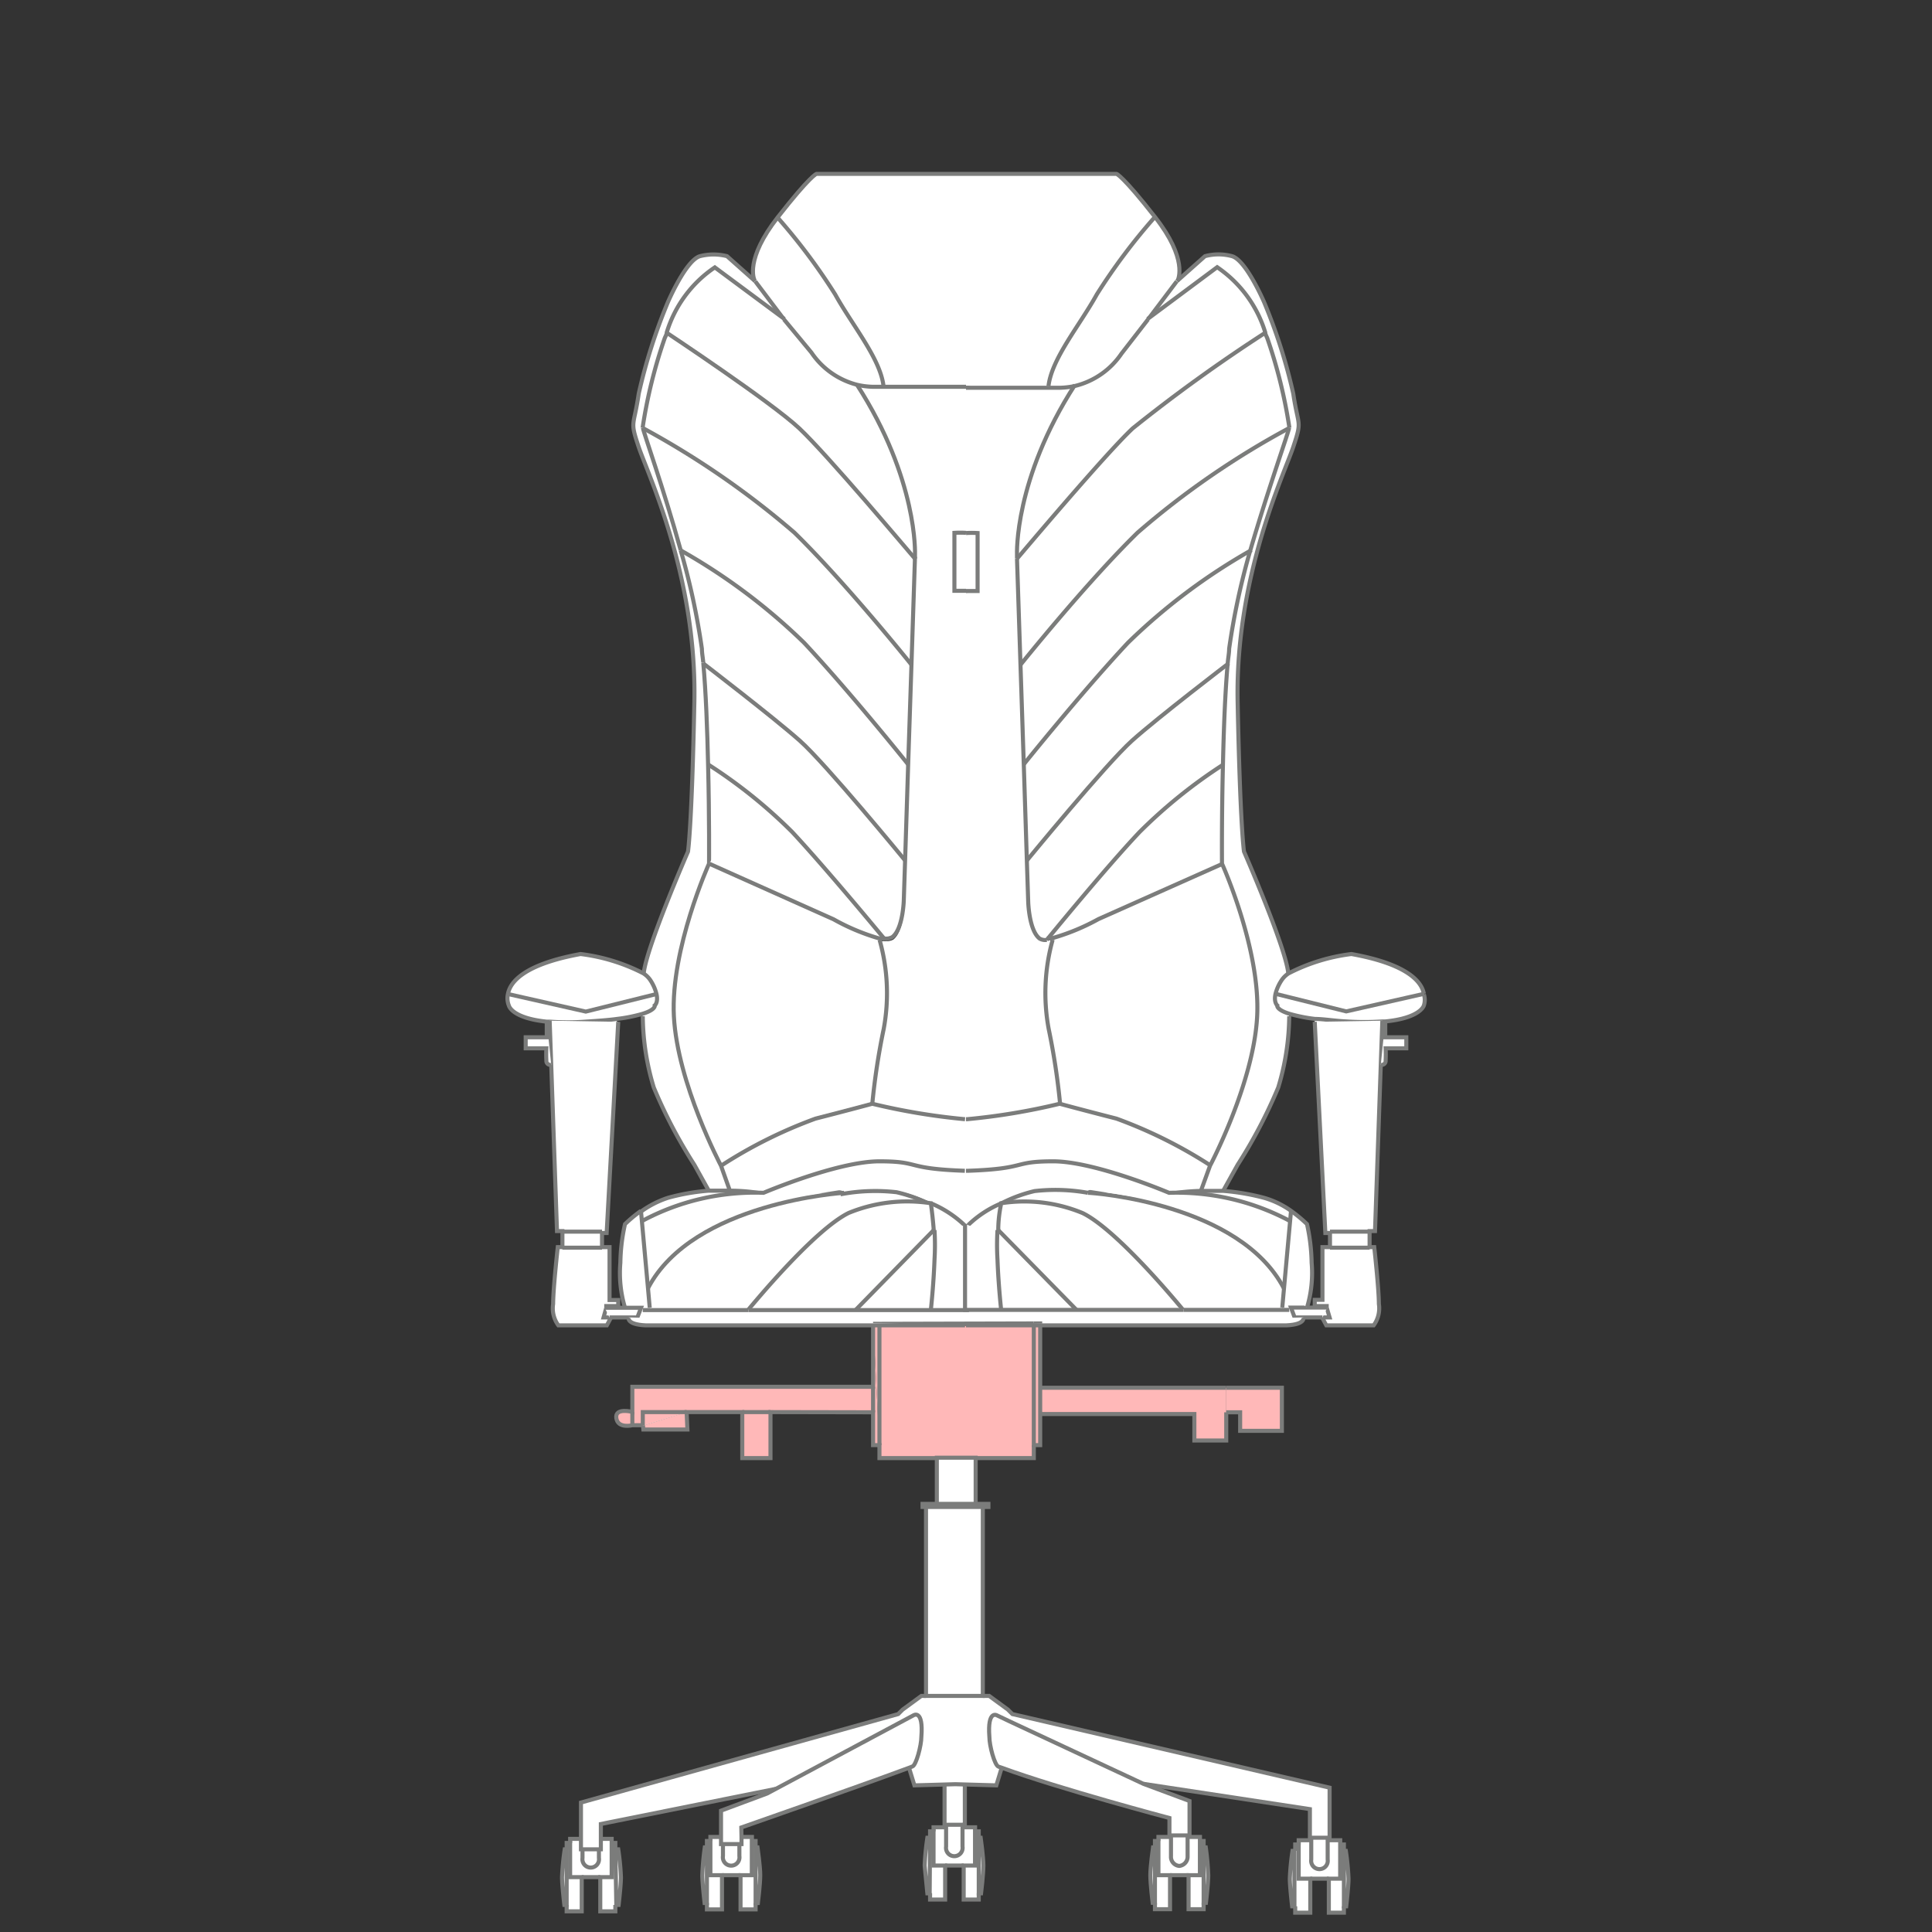 <?xml version="1.0" encoding="UTF-8"?>
<svg xmlns="http://www.w3.org/2000/svg" viewBox="0 0 100 100">
  <rect x="0" y="0" width="100" height="100" fill="#333333" stroke="none"/>
  <defs>
    <style>.cls-1,.cls-3{fill:#fff;}.cls-2,.cls-5{fill:#ffb8b8;}.cls-3,.cls-4,.cls-5{stroke:#7b7c7b;stroke-miterlimit:10;stroke-width:0.21px;}.cls-4,.cls-6{fill:none;}</style>
  </defs>
  <title>zamena_mehanizma_uslugi_icons</title>
  <g id="Layer_1" data-name="Layer 1">
    <path class="cls-1" d="M28.45,52.86l.08,2.25a.2.2,0,0,1-.25-.21,6.2,6.2,0,0,1,0-.64H27.21v-.57H28.3v-.85Z"></path>
    <path class="cls-1" d="M71.72,54.26a6.2,6.2,0,0,1,0,.64.2.2,0,0,1-.25.21l.08-2.25.15,0v.85h1.09v.57Z"></path>
    <path class="cls-1" d="M69.56,98.67V95.8h.1a13.44,13.44,0,0,1,.14,1.44c0,.41-.12,1.43-.12,1.43Z"></path>
    <polygon class="cls-1" points="68.78 97.24 69.37 97.24 69.38 97.24 69.38 95.47 69.56 95.47 69.56 95.8 69.56 98.67 69.56 99 68.78 99 68.78 97.24"></polygon>
    <rect class="cls-1" x="67.87" y="95.12" width="0.85" height="0.13"></rect>
    <path class="cls-1" d="M68.67,67.6h-.62v-.32h.4V64.55h.39v0h2l.24,0s.21,2.15.24,2.94a1.49,1.49,0,0,1-.27,1.11H68.67l-.22-.41h.39l-.15-.51Z"></path>
    <path class="cls-1" d="M68.3,96.74a.46.46,0,0,1-.43-.49v-1h.85v1A.46.46,0,0,1,68.3,96.74Z"></path>
    <path class="cls-1" d="M68.6,63.82l-.55-10.93,0-.15c.43,0,1,.1,1.61.13a14.18,14.18,0,0,0,1.87,0l-.08,2.25-.3,8.64h-.28v.83h-2v-.76Z"></path>
    <path class="cls-1" d="M67.82,97.24h-.6v-2h.65v1a.43.43,0,1,0,.85,0v-1h.65v2H67.82Z"></path>
    <polygon class="cls-1" points="67.82 99 67.04 99 67.04 98.67 67.04 95.8 67.04 95.47 67.22 95.47 67.22 97.24 67.82 97.24 67.82 99"></polygon>
    <polygon class="cls-1" points="67.01 68.19 66.82 67.68 67.65 67.68 68.69 67.68 68.84 68.19 68.45 68.19 67.46 68.19 67.01 68.19"></polygon>
    <path class="cls-1" d="M66.8,97.24a13.44,13.44,0,0,1,.14-1.44H67v2.87h-.12S66.81,97.65,66.8,97.24Z"></path>
    <polygon class="cls-1" points="64.19 73.1 63.47 73.1 63.47 71.83 66.35 71.83 66.35 74.06 64.19 74.06 64.19 73.1"></polygon>
    <path class="cls-1" d="M62.42,98.49H62.3V95.62h.11a14.23,14.23,0,0,1,.13,1.44C62.54,97.47,62.42,98.49,62.42,98.49Z"></path>
    <polygon class="cls-1" points="61.52 98.82 61.52 97.06 62.11 97.06 62.12 97.06 62.12 95.29 62.3 95.29 62.3 95.62 62.3 98.49 62.3 98.82 61.52 98.82"></polygon>
    <polygon class="cls-2" points="61.82 73.19 53.84 73.19 53.84 71.83 63.47 71.83 63.47 73.1 63.47 74.56 61.82 74.56 61.82 73.19"></polygon>
    <rect class="cls-1" x="60.61" y="94.95" width="0.86" height="0.13"></rect>
    <path class="cls-1" d="M63,13.83,59.4,16.51l1.51-2h0l1.45-1.29a2.69,2.69,0,0,1,1.4,0c.73.21,1.66,2.38,1.66,2.38a28.45,28.45,0,0,1,1.51,4.74c.26,1.72.47,1.35,0,2.75s-3,6.71-2.88,13.2.33,7.75.33,7.75,2.13,4.88,2.29,6.28l0,0a1.25,1.25,0,0,0-.38.38,2.31,2.31,0,0,0-.3.68c-.1.44.09.6.09.6s-.07.22.65.44l0,.12a13,13,0,0,1-.57,3.69,25.77,25.77,0,0,1-2.1,4l-.74,1.33c-.35,0-.71,0-1.09,0l.45-1.24s2.23-4.26,2.44-7.74-1.82-7.9-1.82-7.9,0-2.39.05-5.15c0-1.78.11-3.72.25-5.26,0-.25,0-.49.07-.71a37,37,0,0,1,1.1-5.11c.87-3.15,1.91-6.17,2-6.31a0,0,0,0,1,0,0,25.78,25.78,0,0,0-1.14-4.63c0-.11-.07-.21-.11-.31A6.3,6.3,0,0,0,63,13.83Z"></path>
    <path class="cls-1" d="M61,96.57a.47.47,0,0,1-.43-.5v-1h.86v1A.48.48,0,0,1,61,96.57Z"></path>
    <path class="cls-1" d="M60.56,97.06H60v-2h.65v1a.47.47,0,0,0,.43.5.48.48,0,0,0,.43-.5v-1h.64v2H60.56Z"></path>
    <polygon class="cls-1" points="59.78 95.29 59.96 95.29 59.96 97.06 60.56 97.06 60.56 98.82 59.78 98.82 59.78 98.49 59.78 95.62 59.78 95.29"></polygon>
    <path class="cls-1" d="M59.54,97.06c0-.41.14-1.44.14-1.44h.1v2.87h-.12S59.55,97.47,59.54,97.06Z"></path>
    <path class="cls-1" d="M42.26,9H57.74s.31.08,2,2.24a31,31,0,0,0-3,4c-.89,1.61-2.33,3.31-2.5,4.74-1.77,0-3.74,0-4.21,0H50c-.46,0-2.44,0-4.21,0-.17-1.43-1.61-3.13-2.5-4.74a31,31,0,0,0-3-4C42,9.08,42.22,9,42.26,9Z"></path>
    <path class="cls-1" d="M66.46,66.68c-2.27-4.36-9.79-4.92-10.14-4.94,0-.06.35-.17,2-.16,2,0,1.77.23,2.13.16h0a11.12,11.12,0,0,1,1.72-.16c.38,0,.74,0,1.09,0a11.88,11.88,0,0,1,2.11.36,4.6,4.6,0,0,1,1.39.73Z"></path>
    <path class="cls-1" d="M54.26,20c.17-1.43,1.61-3.13,2.5-4.74a31,31,0,0,1,3-4c1.77,2.2,1.21,3.21,1.15,3.31h0l-1.51,2-1.35,1.74a4.07,4.07,0,0,1-2.38,1.67,4,4,0,0,1-.79.1Z"></path>
    <path class="cls-1" d="M54.43,48.61a11.37,11.37,0,0,0,2.43-1L63.3,44.7s2,4.42,1.82,7.9-2.44,7.74-2.44,7.74a24.22,24.22,0,0,0-4.89-2.44c-1.76-.45-2.94-.77-2.94-.77a35.8,35.8,0,0,0-.59-3.87,10.24,10.24,0,0,1,.19-4.56Z"></path>
    <path class="cls-1" d="M54.43,48.61l-.24,0c.18-.22,3.06-3.74,4.8-5.58a26.38,26.38,0,0,1,4.36-3.51c-.07,2.76-.05,5.15-.05,5.15l-6.44,2.87A11.37,11.37,0,0,1,54.43,48.61Z"></path>
    <path class="cls-1" d="M53.81,48.58c-.55-.42-.59-1.9-.59-1.9l-.07-2.14s4.1-5,5.45-6.21,5-4,5-4c-.14,1.54-.21,3.48-.25,5.26A26.38,26.38,0,0,0,59,43.06c-1.74,1.84-4.62,5.36-4.8,5.58h0A.57.57,0,0,1,53.81,48.58Z"></path>
    <path class="cls-1" d="M53.84,68.61h-.33V68.5h.33Z"></path>
    <path class="cls-1" d="M53.51,74.8V68.61h.33V74.8Z"></path>
    <path class="cls-1" d="M55.72,67.8l-4-4.13h0c0-.72.14-1.29.15-1.38h0a7.88,7.88,0,0,1,4.22.51c1.81.89,5,4.77,5.19,5Z"></path>
    <path class="cls-1" d="M58.6,38.33c-1.35,1.2-5.45,6.21-5.45,6.21l-.16-5s2.95-3.68,5.38-6.28a31,31,0,0,1,6.4-4.8,37,37,0,0,0-1.1,5.11c0,.22-.05.46-.07.71C63.6,34.29,60,37.14,58.6,38.33Z"></path>
    <path class="cls-1" d="M53,39.55l-.17-5.14s3.38-4.22,6.06-6.84a43.1,43.1,0,0,1,7.84-5.41c0,.14-1.08,3.16-2,6.31a31,31,0,0,0-6.4,4.8C55.94,35.87,53,39.55,53,39.55Z"></path>
    <path class="cls-1" d="M58.88,27.57c-2.68,2.62-6.06,6.84-6.06,6.84l-.18-5.48h0c.27-.31,4.55-5.4,6-6.76a82.83,82.83,0,0,1,6.85-4.94c0,.1.07.2.11.31a25.78,25.78,0,0,1,1.14,4.63,0,0,0,0,0,0,0A43.1,43.1,0,0,0,58.88,27.57Z"></path>
    <path class="cls-1" d="M58.63,22.15c-1.44,1.36-5.72,6.45-6,6.76v-.22s-.16-3.87,3-8.77a4.07,4.07,0,0,0,2.38-1.67l1.35-1.74L63,13.83a6.3,6.3,0,0,1,2.49,3.38A82.83,82.83,0,0,0,58.63,22.15Z"></path>
    <path class="cls-1" d="M60.52,94.09s-5.69-1.5-8.67-2.6l.08-.27,7.24,1.1h0l2.39.89V95h-1Z"></path>
    <polygon class="cls-1" points="59.17 92.32 52.23 89.08 52.4 88.72 68.82 92.53 68.82 95.12 68.72 95.12 67.87 95.12 67.8 95.12 67.8 93.64 59.18 92.33 59.17 92.32"></polygon>
    <path class="cls-1" d="M51.86,62.27a7.53,7.53,0,0,1,1.69-.62,9.52,9.52,0,0,1,2.76.09h0c.35,0,7.87.58,10.14,4.94l-.09,1v.12h-5.1c-.2-.25-3.38-4.13-5.19-5A7.88,7.88,0,0,0,51.86,62.27Z"></path>
    <path class="cls-1" d="M51.67,91.43c-.2-.07-.43-1.08-.47-1.54-.11-1.43.4-1.11.4-1.11l.63.3,6.94,3.24-7.24-1.1-.08.27Z"></path>
    <path class="cls-1" d="M51.82,67.8s-.14-1.24-.19-2.6a12.8,12.8,0,0,1,0-1.53l4,4.13Z"></path>
    <rect class="cls-1" x="47.93" y="78" width="2.94" height="9.78"></rect>
    <path class="cls-2" d="M45.52,75.47V68.62l4.43,0h.88l2.68,0v6.83h-3v0h-2v0Z"></path>
    <path class="cls-1" d="M50.78,98h-.12V95.12h.1s.14,1,.14,1.44S50.78,98,50.78,98Z"></path>
    <rect class="cls-1" x="48.49" y="75.45" width="2.01" height="0.02"></rect>
    <rect class="cls-1" x="48.49" y="75.47" width="2.01" height="2.37"></rect>
    <polygon class="cls-1" points="50.66 98.32 49.88 98.32 49.88 96.56 50.47 96.56 50.48 96.56 50.48 94.79 50.66 94.79 50.66 95.12 50.66 97.99 50.66 98.32"></polygon>
    <path class="cls-1" d="M50.07,63.42a5.56,5.56,0,0,1,1.75-1.14c0,.09-.1.66-.15,1.38h0a12.8,12.8,0,0,0,0,1.53c0,1.36.19,2.6.19,2.6H50.05V63.42Z"></path>
    <rect class="cls-1" x="48.97" y="94.44" width="0.85" height="0.01"></rect>
    <rect class="cls-1" x="48.97" y="94.45" width="0.85" height="0.13"></rect>
    <path class="cls-1" d="M49.39,96.06a.46.46,0,0,1-.42-.49v-1h.85v1A.46.46,0,0,1,49.39,96.06Z"></path>
    <path class="cls-1" d="M49.38,27.59a5,5,0,0,1,.6,0h0a5,5,0,0,1,.6,0v3H49.38Z"></path>
    <polygon class="cls-1" points="48.89 94.45 48.89 92.39 49.94 92.39 49.94 94.45 49.82 94.45 49.82 94.44 48.97 94.44 48.97 94.45 48.89 94.45"></polygon>
    <path class="cls-1" d="M48.32,96.56v-2H49v1a.43.43,0,1,0,.85,0v-1h.65v2H48.32Z"></path>
    <path class="cls-1" d="M50,68.6l-4.43,0v-.1l5.31.08H50Z"></path>
    <polygon class="cls-1" points="48.14 95.12 48.14 94.79 48.32 94.79 48.32 96.56 48.92 96.56 48.92 98.32 48.14 98.32 48.14 97.99 48.14 95.12"></polygon>
    <path class="cls-1" d="M50.05,67.81H48.18s.14-1.25.19-2.61a12.86,12.86,0,0,0,0-1.53h0c-.06-.78-.15-1.38-.15-1.38a5.74,5.74,0,0,1,1.75,1.14h0V67.8h.1Z"></path>
    <path class="cls-1" d="M48.18,67.81h-3.9l4-4.14a12.86,12.86,0,0,1,0,1.53C48.32,66.56,48.18,67.81,48.18,67.81Z"></path>
    <path class="cls-1" d="M47.9,96.56A13.44,13.44,0,0,1,48,95.12h.1V98H48S47.9,97,47.9,96.56Z"></path>
    <polygon class="cls-1" points="50.87 78 47.93 78 47.75 78 47.75 77.84 48.49 77.84 50.5 77.84 51.16 77.84 51.16 78 50.87 78"></polygon>
    <path class="cls-1" d="M44.28,67.81H38.73c.2-.25,3.38-4.14,5.19-5a8,8,0,0,1,4.25-.5h0s.09.6.15,1.38h0Z"></path>
    <path class="cls-1" d="M40.16,92.59l7.13-3.81s.51-.32.4,1.11c0,.46-.27,1.47-.46,1.54l-.18.07L47,91.22Z"></path>
    <path class="cls-2" d="M45.52,74.8l-.32-6.18h.32Z"></path>
    <path class="cls-1" d="M45.52,68.62h-.33v-.1h.33Z"></path>
    <polygon class="cls-2" points="45.2 68.62 45.52 74.8 45.19 74.8 45.19 73.1 45.19 71.78 45.19 68.62 45.2 68.62"></polygon>
    <path class="cls-1" d="M50,27.58a5,5,0,0,0-.6,0v3h1.24v-3a5,5,0,0,0-.6,0h0ZM47.37,28.7s.16-3.88-3-8.78a4,4,0,0,0,.79.1h.62c1.77,0,3.75,0,4.21,0h.1c.47,0,2.44,0,4.21,0h.62a4,4,0,0,0,.79-.1c-3.2,4.9-3,8.77-3,8.77v.22h0l.18,5.48L53,39.55l.16,5,.07,2.14s0,1.48.59,1.9a.57.57,0,0,0,.37.07h0l.24,0,0,.09a10.24,10.24,0,0,0-.19,4.56,35.8,35.8,0,0,1,.59,3.87,33.46,33.46,0,0,1-4.8.8H50a33.46,33.46,0,0,1-4.8-.8,35.8,35.8,0,0,1,.59-3.87,10.13,10.13,0,0,0-.21-4.6v0a1.6,1.6,0,0,0,.29,0,.64.64,0,0,0,.37-.08c.55-.42.59-1.9.59-1.9l.07-2.14.16-5,.17-5.15.18-5.49h0Z"></path>
    <path class="cls-1" d="M40.6,16.51l-1.51-2h0c-.06-.1-.62-1.1,1.15-3.31a31,31,0,0,1,3,4c.89,1.61,2.33,3.31,2.5,4.74h-.62a4,4,0,0,1-.79-.1A4.07,4.07,0,0,1,42,18.25Z"></path>
    <rect class="cls-2" x="38.42" y="73.09" width="1.46" height="2.38"></rect>
    <path class="cls-1" d="M39.52,61.74s3.83-1.63,6-1.63,1.27.38,4.42.49h.1c3.15-.11,2.26-.49,4.42-.49s6,1.63,6,1.63c-.36.07-.09-.15-2.13-.16-1.68,0-2,.1-2,.16h0a9.52,9.52,0,0,0-2.76-.09,7.53,7.53,0,0,0-1.69.62h0a5.56,5.56,0,0,0-1.75,1.14h0V67.8H50V63.42h0a5.74,5.74,0,0,0-1.75-1.14h0a7.71,7.71,0,0,0-1.72-.62,9.67,9.67,0,0,0-2.76.08s0-.17-2-.16S39.88,61.81,39.52,61.74Z"></path>
    <path class="cls-1" d="M37.32,60.34a24.22,24.22,0,0,1,4.89-2.44c1.76-.45,2.94-.77,2.94-.77a33.46,33.46,0,0,0,4.8.8h.1a33.46,33.46,0,0,0,4.8-.8s1.18.32,2.94.77a24.22,24.22,0,0,1,4.89,2.44l-.45,1.24a11.12,11.12,0,0,0-1.72.16h0s-3.83-1.63-6-1.63-1.27.38-4.42.49H50c-3.15-.11-2.26-.49-4.42-.49s-6,1.63-6,1.63a9.45,9.45,0,0,0-1.76-.16Z"></path>
    <path class="cls-1" d="M39.23,98.5h-.12V95.62h.1s.14,1,.14,1.44S39.23,98.5,39.23,98.5Z"></path>
    <polygon class="cls-1" points="39.11 98.83 38.33 98.83 38.33 97.06 38.92 97.06 38.93 97.06 38.93 95.29 39.11 95.29 39.11 95.62 39.11 98.5 39.11 98.83"></polygon>
    <rect class="cls-1" x="38.27" y="95.08" width="0.11" height="0.37"></rect>
    <rect class="cls-1" x="37.42" y="95.08" width="0.85" height="0.37"></rect>
    <rect class="cls-1" x="37.42" y="94.95" width="0.85" height="0.13"></rect>
    <path class="cls-1" d="M37.84,96.57a.46.46,0,0,1-.42-.5v-.62h.85v.62A.46.46,0,0,1,37.84,96.57Z"></path>
    <path class="cls-1" d="M37.32,95.08V93.72l2.39-.89.45-.24L47,91.22l.08.28c-3,1.11-8.68,3.09-8.68,3.09v.49h-.11V95h-.85v.13Z"></path>
    <rect class="cls-1" x="37.32" y="95.08" width="0.1" height="0.37"></rect>
    <path class="cls-1" d="M37.32,60.34s-2.23-4.26-2.44-7.74,1.82-7.9,1.82-7.9l6.44,2.88a11.14,11.14,0,0,0,2.39,1v0a10.13,10.13,0,0,1,.21,4.6,35.8,35.8,0,0,0-.59,3.87s-1.18.32-2.94.77A24.22,24.22,0,0,0,37.32,60.34Z"></path>
    <path class="cls-1" d="M37.37,97.06h-.6v-2h.55v.37h.1v.62a.43.43,0,1,0,.85,0v-.62h.11v-.37h.54v2H37.37Z"></path>
    <path class="cls-1" d="M34.52,17.21A6.24,6.24,0,0,1,37,13.84l3.59,2.67L42,18.25a4.07,4.07,0,0,0,2.38,1.67c3.2,4.9,3,8.78,3,8.78v.21c-.27-.31-4.55-5.4-6-6.76S34.52,17.21,34.52,17.21Z"></path>
    <polygon class="cls-1" points="37.37 98.83 36.59 98.83 36.59 98.5 36.59 95.62 36.59 95.29 36.77 95.29 36.77 97.06 37.37 97.06 37.37 98.83"></polygon>
    <path class="cls-1" d="M43.14,47.58,36.7,44.7s0-2.38-.05-5.14A26,26,0,0,1,41,43.06c1.8,1.9,4.81,5.59,4.81,5.59h0a1.6,1.6,0,0,1-.29,0A11.14,11.14,0,0,1,43.14,47.58Z"></path>
    <path class="cls-1" d="M36.47,98.5s-.12-1-.12-1.44a14.23,14.23,0,0,1,.13-1.44h.11V98.5Z"></path>
    <path class="cls-1" d="M36.65,39.56c0-1.78-.11-3.72-.25-5.26,0,0,3.65,2.84,5,4s5.45,6.2,5.45,6.2l-.07,2.14s0,1.48-.59,1.9a.64.64,0,0,1-.37.08h0S42.81,45,41,43.06A26,26,0,0,0,36.65,39.56Z"></path>
    <polygon class="cls-2" points="35.58 73.99 33.3 73.99 33.28 73.79 35.54 73.09 35.58 73.99"></polygon>
    <path class="cls-1" d="M36.33,33.58a36.85,36.85,0,0,0-1.1-5.1,30.8,30.8,0,0,1,6.4,4.79c2.43,2.6,5.38,6.29,5.38,6.29l-.16,5s-4.1-5-5.45-6.2-5-4-5-4h0C36.38,34,36.35,33.8,36.33,33.58Z"></path>
    <path class="cls-1" d="M33.27,22.15a25.78,25.78,0,0,1,1.14-4.63c0-.11.07-.21.11-.31s5.37,3.54,6.85,4.94,5.72,6.45,6,6.76h0l-.18,5.49s-3.38-4.22-6.06-6.84a44.22,44.22,0,0,0-7.84-5.41A0,0,0,0,0,33.27,22.15Z"></path>
    <path class="cls-1" d="M33.54,66.68c2.32-4.46,10.15-4.94,10.15-4.94a9.67,9.67,0,0,1,2.76-.08,7.71,7.71,0,0,1,1.72.62,8,8,0,0,0-4.25.5c-1.81.89-5,4.78-5.19,5h-5.1v-.12Z"></path>
    <path class="cls-1" d="M33.54,66.68l-.36-4h0A5.08,5.08,0,0,1,34.57,62a11,11,0,0,1,2.11-.37c.35,0,.71,0,1.08,0a9.45,9.45,0,0,1,1.76.16c.36.07.09-.15,2.13-.16s2,.16,2,.16S35.86,62.22,33.54,66.68Z"></path>
    <path class="cls-1" d="M33.28,22.16a44.22,44.22,0,0,1,7.84,5.41c2.68,2.62,6.06,6.84,6.06,6.84L47,39.56s-2.95-3.69-5.38-6.29a30.8,30.8,0,0,0-6.4-4.79h0C34.36,25.32,33.32,22.3,33.28,22.16Z"></path>
    <path class="cls-1" d="M33.06,23.14c-.47-1.41-.26-1,0-2.76a28.45,28.45,0,0,1,1.51-4.74s.93-2.17,1.66-2.38a2.82,2.82,0,0,1,1.4,0l1.45,1.29h0l1.51,2L37,13.84a6.24,6.24,0,0,0-2.49,3.37c0,.1-.07.2-.11.31a25.78,25.78,0,0,0-1.14,4.63,0,0,0,0,1,0,0c0,.14,1.08,3.16,1.95,6.31h0a36.85,36.85,0,0,1,1.1,5.1c0,.22.05.46.07.71h0c.14,1.54.21,3.48.25,5.26.07,2.76.05,5.14.05,5.14s-2,4.42-1.82,7.9,2.44,7.74,2.44,7.74l.44,1.24c-.37,0-.73,0-1.08,0l-.74-1.33a25.77,25.77,0,0,1-2.1-4,13,13,0,0,1-.57-3.69l0-.12c.72-.22.65-.44.65-.44s.19-.15.09-.59a2.34,2.34,0,0,0-.3-.69,1.25,1.25,0,0,0-.38-.38l0,0c.16-1.4,2.29-6.28,2.29-6.28s.2-1.25.33-7.75S33.53,24.54,33.06,23.14Z"></path>
    <polygon class="cls-1" points="33.27 73.79 33.27 73.09 35.54 73.09 33.28 73.79 33.27 73.79"></polygon>
    <polygon class="cls-2" points="32.73 73.77 32.73 73.08 32.73 71.78 45.19 71.78 45.19 73.1 39.88 73.09 38.42 73.09 35.54 73.09 33.27 73.09 33.27 73.79 32.73 73.77"></polygon>
    <path class="cls-1" d="M32.35,67.69a6.28,6.28,0,0,1-.24-2.33,9.7,9.7,0,0,1,.24-2,7.43,7.43,0,0,1,.83-.69l.36,4,.09,1v.12H66.37v-.12l.09-1,.36-4a7.43,7.43,0,0,1,.83.69,9.93,9.93,0,0,1,.24,2,6.2,6.2,0,0,1-.24,2.32h-.83l.19.51h.45s.14.36-.87.41c-.68,0-8.05,0-12.75,0V68.5H45.19v.1c-4.68,0-11.15,0-11.78,0-1,0-.87-.41-.87-.41H33l.19-.5Z"></path>
    <path class="cls-2" d="M32.73,73.77S32,74,31.9,73.4s.83-.32.83-.32Z"></path>
    <path class="cls-1" d="M31.85,95.72H32a13.44,13.44,0,0,1,.14,1.44c0,.41-.12,1.44-.12,1.44h-.12Z"></path>
    <polygon class="cls-1" points="31.07 97.16 31.66 97.16 31.67 97.16 31.67 95.39 31.85 95.39 31.85 95.72 31.85 98.6 31.85 98.93 31.07 98.93 31.07 97.16"></polygon>
    <polygon class="cls-1" points="31.55 68.19 31.16 68.19 31.3 67.69 32.35 67.69 33.18 67.69 32.99 68.19 32.54 68.19 31.55 68.19"></polygon>
    <path class="cls-1" d="M28.87,64.55l.24,0v-.83h2.05v.8h.39v2.74H32v.31h-.62l0,.09-.14.5h.39l-.22.41H28.9a1.49,1.49,0,0,1-.27-1.11C28.66,66.7,28.87,64.55,28.87,64.55Z"></path>
    <rect class="cls-1" x="31.01" y="95.18" width="0.09" height="0.54"></rect>
    <rect class="cls-1" x="30.16" y="95.18" width="0.85" height="0.54"></rect>
    <rect class="cls-1" x="30.16" y="95.05" width="0.85" height="0.13"></rect>
    <path class="cls-1" d="M31,96.17a.43.43,0,1,1-.85,0v-.45H31Z"></path>
    <path class="cls-1" d="M30.07,95.18V93.3l16.42-4.58.23-.23,1-.71H51.2l1,.71.23.23-.17.36-.63-.3s-.51-.32-.4,1.11c0,.46.27,1.47.47,1.54l.18.06-.28.92-2.12-.06-2.12.06-.28-.91.18-.07c.19-.07.43-1.08.46-1.54.11-1.43-.4-1.11-.4-1.11l-7.13,3.81L31.1,94.41v.77H31v-.13h-.85v.13Z"></path>
    <rect class="cls-1" x="30.07" y="95.18" width="0.09" height="0.54"></rect>
    <path class="cls-1" d="M29.51,95.39v-.21h.56v.54h.09v.45a.43.43,0,1,0,.85,0v-.45h.09v-.54h.56v2H29.51Z"></path>
    <polygon class="cls-1" points="29.33 95.72 29.33 95.39 29.51 95.39 29.51 97.16 30.11 97.16 30.11 98.93 29.33 98.93 29.33 98.6 29.33 95.72"></polygon>
    <path class="cls-1" d="M29.09,97.16a13.44,13.44,0,0,1,.14-1.44h.1V98.6h-.12S29.1,97.57,29.09,97.16Z"></path>
    <path class="cls-1" d="M28.45,52.86a12.45,12.45,0,0,0,1.87,0c.65,0,1.18-.08,1.61-.14l0,.15L31.4,63.82h-.24v-.07H28.83l-.3-8.64Z"></path>
    <polyline class="cls-3" points="29.51 95.39 29.51 95.18 30.07 95.18"></polyline>
    <line class="cls-3" x1="31.07" y1="97.16" x2="30.11" y2="97.16"></line>
    <polyline class="cls-3" points="31.1 95.18 31.66 95.18 31.66 97.16"></polyline>
    <path class="cls-3" d="M31,95.72v.45a.43.43,0,1,1-.85,0v-.45"></path>
    <polyline class="cls-3" points="29.33 98.6 29.33 98.93 30.11 98.93 30.11 97.16 29.51 97.16 29.51 95.39 29.33 95.39 29.33 95.72"></polyline>
    <path class="cls-3" d="M29.33,95.72h-.1a13.44,13.44,0,0,0-.14,1.44c0,.41.12,1.44.12,1.44h.12Z"></path>
    <polyline class="cls-3" points="31.85 98.6 31.85 98.93 31.07 98.93 31.07 97.16 31.66 97.16 31.67 97.16 31.67 95.39 31.85 95.39 31.85 95.72"></polyline>
    <path class="cls-3" d="M31.85,95.72H32a13.44,13.44,0,0,1,.14,1.44c0,.41-.12,1.44-.12,1.44h-.12Z"></path>
    <polyline class="cls-4" points="50.87 87.78 51.2 87.78 52.17 88.49 52.4 88.72 68.82 92.53 68.82 95.12 68.72 95.12"></polyline>
    <polyline class="cls-3" points="40.16 92.59 31.1 94.41 31.1 95.18 31.1 95.72 31.01 95.72 30.16 95.72 30.07 95.72 30.07 95.18 30.07 93.3 46.49 88.72 46.72 88.49 47.69 87.78 47.93 87.78"></polyline>
    <polyline class="cls-3" points="51.85 91.49 51.57 92.41 49.45 92.35 47.33 92.41 47.05 91.5"></polyline>
    <polyline class="cls-4" points="67.87 95.12 67.8 95.12 67.8 93.64 59.18 92.33"></polyline>
    <polyline class="cls-5" points="50.5 75.47 53.51 75.47 53.51 74.8"></polyline>
    <polyline class="cls-4" points="33.28 73.79 33.3 73.99 35.58 73.99 35.54 73.09 38.42 73.09 38.42 75.47 39.88 75.47 39.88 73.09 45.19 73.1 45.19 74.8 45.52 74.8 45.52 75.47 48.49 75.47"></polyline>
    <path class="cls-4" d="M45.19,68.62v3.16H32.73v1.3s-.91-.24-.83.32.83.37.83.37l.54,0"></path>
    <line class="cls-3" x1="39.88" y1="73.09" x2="38.42" y2="73.09"></line>
    <polyline class="cls-5" points="35.54 73.09 33.27 73.09 33.27 73.79"></polyline>
    <line class="cls-3" x1="32.73" y1="73.08" x2="32.73" y2="73.77"></line>
    <polyline class="cls-5" points="63.47 73.1 63.47 74.56 61.82 74.56 61.82 73.19 53.84 73.19"></polyline>
    <line class="cls-3" x1="53.84" y1="71.83" x2="63.47" y2="71.83"></line>
    <polyline class="cls-5" points="63.47 71.83 66.35 71.83 66.35 74.06 64.19 74.06 64.19 73.1 63.47 73.1"></polyline>
    <polyline class="cls-3" points="50.5 77.84 50.5 75.47 50.5 75.45 48.49 75.45 48.49 75.47 48.49 77.84"></polyline>
    <polyline class="cls-3" points="50.87 78 51.16 78 51.16 77.84 50.5 77.84 48.49 77.84 47.75 77.84 47.75 78 47.93 78"></polyline>
    <polyline class="cls-3" points="48.97 94.45 48.89 94.45 48.89 92.39"></polyline>
    <polyline class="cls-3" points="49.94 92.39 49.94 94.45 49.82 94.45"></polyline>
    <rect class="cls-3" x="47.93" y="78" width="2.94" height="9.78"></rect>
    <polyline class="cls-3" points="36.77 95.29 36.77 95.08 37.32 95.08"></polyline>
    <line class="cls-3" x1="38.33" y1="97.06" x2="37.37" y2="97.06"></line>
    <polyline class="cls-3" points="38.38 95.08 38.92 95.08 38.92 97.06"></polyline>
    <path class="cls-3" d="M38.27,95.45v.62a.43.43,0,1,1-.85,0v-.62"></path>
    <polyline class="cls-3" points="36.59 98.5 36.59 98.83 37.37 98.83 37.37 97.06 36.77 97.06 36.77 95.29 36.59 95.29 36.59 95.62"></polyline>
    <path class="cls-3" d="M36.59,95.62h-.11a14.23,14.23,0,0,0-.13,1.44c0,.41.12,1.44.12,1.44h.12Z"></path>
    <polyline class="cls-3" points="39.11 98.5 39.11 98.83 38.33 98.83 38.33 97.06 38.92 97.06 38.93 97.06 38.93 95.29 39.11 95.29 39.11 95.62"></polyline>
    <path class="cls-3" d="M39.11,95.62h.1s.14,1,.14,1.44-.12,1.44-.12,1.44h-.12Z"></path>
    <path class="cls-3" d="M38.38,95.08v.37H37.32V93.72l2.39-.89.45-.24,7.13-3.81s.51-.32.4,1.11c0,.46-.27,1.47-.46,1.54l-.18.07c-3,1.11-8.68,3.09-8.68,3.09Z"></path>
    <path class="cls-3" d="M61.47,95h.1V93.22l-2.39-.89h0l-6.94-3.24-.63-.3s-.51-.32-.4,1.11c0,.46.27,1.47.47,1.54l.18.06c3,1.1,8.67,2.6,8.67,2.6V95h.09"></path>
    <polyline class="cls-3" points="48.32 94.79 48.32 94.58 48.97 94.58"></polyline>
    <line class="cls-3" x1="49.88" y1="96.56" x2="48.92" y2="96.56"></line>
    <polyline class="cls-3" points="49.82 94.58 50.47 94.58 50.47 96.56"></polyline>
    <path class="cls-3" d="M49.82,94.58v1a.43.43,0,1,1-.85,0V94.45h.85Z"></path>
    <polyline class="cls-3" points="48.14 97.99 48.14 98.32 48.92 98.32 48.92 96.56 48.32 96.56 48.32 94.79 48.14 94.79 48.14 95.12"></polyline>
    <path class="cls-3" d="M48.14,95.12H48a13.44,13.44,0,0,0-.14,1.44C47.9,97,48,98,48,98h.12Z"></path>
    <polyline class="cls-3" points="50.66 97.99 50.66 98.32 49.88 98.32 49.88 96.56 50.47 96.56 50.48 96.56 50.48 94.79 50.66 94.79 50.66 95.12"></polyline>
    <path class="cls-3" d="M50.66,95.12h.1s.14,1,.14,1.44S50.78,98,50.78,98h-.12Z"></path>
    <line class="cls-3" x1="45.52" y1="68.52" x2="45.19" y2="68.52"></line>
    <polyline class="cls-5" points="53.51 68.5 53.51 68.61 53.51 68.64 53.51 74.8 53.84 74.8 53.84 73.19 53.84 71.83 53.84 68.61 53.84 68.5 53.51 68.5"></polyline>
    <polyline class="cls-3" points="53.51 68.5 49.52 68.51 45.52 68.52"></polyline>
    <polyline class="cls-3" points="45.52 74.8 45.52 68.62 45.52 68.52"></polyline>
    <line class="cls-3" x1="45.19" y1="71.78" x2="45.19" y2="73.1"></line>
    <polyline class="cls-3" points="59.96 95.29 59.96 95.08 60.61 95.08"></polyline>
    <line class="cls-3" x1="61.52" y1="97.06" x2="60.56" y2="97.06"></line>
    <polyline class="cls-3" points="61.47 95.08 62.11 95.08 62.11 97.06"></polyline>
    <path class="cls-3" d="M61.47,95.08v1a.48.48,0,0,1-.43.5.47.47,0,0,1-.43-.5V95h.86Z"></path>
    <polyline class="cls-3" points="59.78 98.49 59.78 98.82 60.56 98.82 60.56 97.06 59.96 97.06 59.96 95.29 59.78 95.29 59.78 95.62"></polyline>
    <path class="cls-3" d="M59.78,95.62h-.1s-.14,1-.14,1.44.12,1.43.12,1.43h.12Z"></path>
    <polyline class="cls-3" points="62.3 98.49 62.3 98.82 61.52 98.82 61.52 97.06 62.11 97.06 62.12 97.06 62.12 95.29 62.3 95.29 62.3 95.62"></polyline>
    <path class="cls-3" d="M62.3,95.62h.11a14.23,14.23,0,0,1,.13,1.44c0,.41-.12,1.43-.12,1.43H62.3Z"></path>
    <polyline class="cls-3" points="67.22 95.47 67.22 95.25 67.87 95.25"></polyline>
    <line class="cls-3" x1="68.78" y1="97.24" x2="67.82" y2="97.24"></line>
    <polyline class="cls-3" points="68.72 95.25 69.37 95.25 69.37 97.24"></polyline>
    <path class="cls-3" d="M68.72,95.25v1a.43.43,0,1,1-.85,0V95.12h.85Z"></path>
    <polyline class="cls-3" points="67.04 98.67 67.04 99 67.82 99 67.82 97.24 67.22 97.24 67.22 95.47 67.04 95.47 67.04 95.8"></polyline>
    <path class="cls-3" d="M67,95.8h-.1a13.44,13.44,0,0,0-.14,1.44c0,.41.12,1.43.12,1.43H67Z"></path>
    <polyline class="cls-3" points="69.56 98.67 69.56 99 68.78 99 68.78 97.24 69.37 97.24 69.38 97.24 69.38 95.47 69.56 95.47 69.56 95.8"></polyline>
    <path class="cls-3" d="M69.56,95.8h.1a13.44,13.44,0,0,1,.14,1.44c0,.41-.12,1.43-.12,1.43h-.12Z"></path>
    <path class="cls-3" d="M39.09,14.56l1.51,2L42,18.25a4.07,4.07,0,0,0,2.38,1.67,4,4,0,0,0,.79.1h.62c1.77,0,3.75,0,4.21,0"></path>
    <path class="cls-3" d="M50,9H42.26s-.31.08-2,2.24S39,14.45,39.08,14.55"></path>
    <path class="cls-3" d="M40.23,11.24a31,31,0,0,1,3,4c.89,1.61,2.33,3.31,2.5,4.74h0"></path>
    <path class="cls-3" d="M36.4,34.3c.14,1.54.21,3.48.25,5.26.07,2.76.05,5.14.05,5.14s-2,4.42-1.82,7.9,2.44,7.74,2.44,7.74l.44,1.24,0,.08"></path>
    <path class="cls-3" d="M35.23,28.48a36.85,36.85,0,0,1,1.1,5.1c0,.22.05.46.07.71"></path>
    <path class="cls-3" d="M33.28,22.16c0,.14,1.08,3.16,1.95,6.31"></path>
    <path class="cls-3" d="M40.6,16.51,37,13.84a6.24,6.24,0,0,0-2.49,3.37c0,.1-.07.2-.11.31a25.78,25.78,0,0,0-1.14,4.63"></path>
    <path class="cls-3" d="M33.27,52.6a13,13,0,0,0,.57,3.69,25.77,25.77,0,0,0,2.1,4l.74,1.33,0,0"></path>
    <path class="cls-3" d="M26.29,51.45c.11-.6.79-1.53,3.76-2.07a9.68,9.68,0,0,1,3.25,1,1.25,1.25,0,0,1,.38.38,2.34,2.34,0,0,1,.3.69c.1.44-.09.59-.09.59s.07.22-.65.44a8.24,8.24,0,0,1-1.31.26c-.43.06-1,.1-1.61.14a12.45,12.45,0,0,1-1.87,0l-.16,0c-1.82-.19-1.95-.83-1.95-.83A1,1,0,0,1,26.29,51.45Z"></path>
    <polyline class="cls-3" points="26.29 51.45 30.32 52.36 33.98 51.45"></polyline>
    <path class="cls-3" d="M47.36,28.91V28.7s.16-3.88-3-8.78"></path>
    <path class="cls-3" d="M36.7,44.7l6.44,2.88a11.14,11.14,0,0,0,2.39,1,1.6,1.6,0,0,0,.29,0,.64.64,0,0,0,.37-.08c.55-.42.59-1.9.59-1.9l.07-2.14.16-5,.17-5.15.18-5.49"></path>
    <path class="cls-3" d="M50,27.58a5,5,0,0,0-.6,0v3h.67"></path>
    <path class="cls-3" d="M50.05,27.59h0"></path>
    <path class="cls-3" d="M37.32,60.34a24.22,24.22,0,0,1,4.89-2.44c1.76-.45,2.94-.77,2.94-.77a33.46,33.46,0,0,0,4.8.8"></path>
    <path class="cls-3" d="M45.53,48.66a10.13,10.13,0,0,1,.21,4.6,35.8,35.8,0,0,0-.59,3.87"></path>
    <path class="cls-3" d="M32,52.89,31.4,63.82h-.24v.73h.39v2.74H32v.31h-.62l0,.09-.14.5h.39l-.22.41H28.9a1.49,1.49,0,0,1-.27-1.11c0-.79.24-2.94.24-2.94l.24,0v-.83h-.28l-.3-8.64-.08-2.25"></path>
    <path class="cls-3" d="M28.53,55.11a.2.2,0,0,1-.25-.21,6.2,6.2,0,0,1,0-.64H27.21v-.57H28.3v-.85"></path>
    <line class="cls-3" x1="29.11" y1="63.75" x2="31.16" y2="63.75"></line>
    <line class="cls-3" x1="29.11" y1="64.58" x2="31.16" y2="64.58"></line>
    <polyline class="cls-3" points="31.55 68.19 32.54 68.19 32.99 68.19 33.18 67.69 32.35 67.69 31.3 67.69"></polyline>
    <path class="cls-3" d="M48.18,62.28a5.74,5.74,0,0,1,1.75,1.14"></path>
    <path class="cls-3" d="M33.18,62.71A5.08,5.08,0,0,1,34.57,62a11,11,0,0,1,2.11-.37c.35,0,.71,0,1.08,0a9.45,9.45,0,0,1,1.76.16c.36.07.09-.15,2.13-.16s2,.16,2,.16a9.67,9.67,0,0,1,2.76-.08,7.71,7.71,0,0,1,1.72.62"></path>
    <path class="cls-3" d="M32.35,67.69a6.28,6.28,0,0,1-.24-2.33,9.7,9.7,0,0,1,.24-2,7.43,7.43,0,0,1,.83-.69"></path>
    <polyline class="cls-3" points="38.72 67.81 33.63 67.81 33.27 67.81"></polyline>
    <polyline class="cls-3" points="50.05 63.36 50.05 63.42 50.05 67.8 50.05 67.81 48.18 67.81 44.28 67.81 38.73 67.81"></polyline>
    <polyline class="cls-3" points="33.63 67.69 33.54 66.68 33.18 62.72 33.18 62.71"></polyline>
    <path class="cls-3" d="M48.33,63.66c-.06-.78-.15-1.38-.15-1.38h0a8,8,0,0,0-4.25.5c-1.81.89-5,4.78-5.19,5h0"></path>
    <path class="cls-3" d="M48.18,67.81s.14-1.25.19-2.61a12.86,12.86,0,0,0,0-1.53"></path>
    <polyline class="cls-3" points="48.38 63.61 48.33 63.66 48.33 63.67 44.28 67.81"></polyline>
    <path class="cls-3" d="M43.69,61.74s-7.83.48-10.15,4.94"></path>
    <path class="cls-3" d="M33.27,63.18a12.32,12.32,0,0,1,6.25-1.44s3.83-1.63,6-1.63,1.27.38,4.42.49"></path>
    <path class="cls-3" d="M32.54,68.19s-.14.36.87.41c.63,0,7.1,0,11.78,0h.33l4.43,0"></path>
    <path class="cls-3" d="M45.82,48.65S42.81,45,41,43.06a26,26,0,0,0-4.36-3.5"></path>
    <path class="cls-3" d="M46.85,44.54s-4.1-5-5.45-6.2-5-4-5-4h0"></path>
    <path class="cls-3" d="M47,39.56s-2.95-3.69-5.38-6.29a30.8,30.8,0,0,0-6.4-4.79h0"></path>
    <path class="cls-3" d="M47.18,34.41s-3.38-4.22-6.06-6.84a44.22,44.22,0,0,0-7.84-5.41,0,0,0,0,0,0,0"></path>
    <path class="cls-3" d="M47.37,28.93h0c-.27-.31-4.55-5.4-6-6.76s-6.85-4.94-6.85-4.94"></path>
    <path class="cls-3" d="M60.91,14.56l-1.51,2-1.35,1.74a4.07,4.07,0,0,1-2.38,1.67,4,4,0,0,1-.79.1h-.62c-1.77,0-3.74,0-4.21,0H50"></path>
    <path class="cls-3" d="M50,9h7.79s.31.08,2,2.24,1.21,3.21,1.15,3.31"></path>
    <path class="cls-3" d="M59.77,11.24a31,31,0,0,0-3,4c-.89,1.61-2.33,3.31-2.5,4.74h0"></path>
    <path class="cls-4" d="M66.68,50.36c-.16-1.4-2.29-6.28-2.29-6.28s-.2-1.25-.33-7.75,2.41-11.79,2.88-13.2.26-1,0-2.75a28.45,28.45,0,0,0-1.51-4.74s-.93-2.17-1.66-2.38a2.69,2.69,0,0,0-1.4,0l-1.45,1.29h0"></path>
    <path class="cls-4" d="M66.72,22.16c0,.14-1.08,3.16-2,6.31a37,37,0,0,0-1.1,5.11c0,.22-.05.46-.07.71-.14,1.54-.21,3.48-.25,5.26-.07,2.76-.05,5.15-.05,5.15s2,4.42,1.82,7.9-2.44,7.74-2.44,7.74l-.45,1.24,0,.07"></path>
    <path class="cls-3" d="M59.4,16.51,63,13.83a6.3,6.3,0,0,1,2.49,3.38c0,.1.07.2.11.31a25.78,25.78,0,0,1,1.14,4.63"></path>
    <path class="cls-3" d="M66.73,52.6a13,13,0,0,1-.57,3.69,25.77,25.77,0,0,1-2.1,4l-.74,1.33,0,0"></path>
    <path class="cls-3" d="M73.7,51.44c-.11-.6-.8-1.53-3.75-2.06a9.68,9.68,0,0,0-3.25,1,1.25,1.25,0,0,0-.38.38,2.31,2.31,0,0,0-.3.68c-.1.44.09.6.09.6s-.07.22.65.44a8.24,8.24,0,0,0,1.31.26c.43,0,1,.1,1.61.13a14.18,14.18,0,0,0,1.87,0l.15,0c1.84-.18,2-.83,2-.83a.92.92,0,0,0,0-.57"></path>
    <polyline class="cls-3" points="73.71 51.44 73.7 51.44 69.68 52.35 66.02 51.44"></polyline>
    <path class="cls-3" d="M52.64,28.91v-.22s-.16-3.87,3-8.77"></path>
    <path class="cls-3" d="M54.18,48.65a.57.57,0,0,1-.37-.07c-.55-.42-.59-1.9-.59-1.9l-.07-2.14-.16-5-.17-5.14-.18-5.48"></path>
    <path class="cls-3" d="M63.3,44.7l-6.44,2.87a11.37,11.37,0,0,1-2.43,1l-.24,0"></path>
    <path class="cls-3" d="M50,27.59H50a5,5,0,0,1,.6,0v3H50"></path>
    <path class="cls-3" d="M62.68,60.34a24.22,24.22,0,0,0-4.89-2.44c-1.76-.45-2.94-.77-2.94-.77a33.46,33.46,0,0,1-4.8.8H50"></path>
    <path class="cls-3" d="M54.47,48.65l0,.05a10.24,10.24,0,0,0-.19,4.56,35.8,35.8,0,0,1,.59,3.87"></path>
    <path class="cls-3" d="M68.05,52.89l.55,10.93h.24v.73h-.39v2.73h-.4v.32h.62l0,.08.15.51h-.39l.22.41H71.1a1.49,1.49,0,0,0,.27-1.11c0-.79-.24-2.94-.24-2.94l-.24,0v-.83h.28l.3-8.64.08-2.25"></path>
    <path class="cls-3" d="M71.47,55.11a.2.2,0,0,0,.25-.21,6.2,6.2,0,0,0,0-.64h1.07v-.57H71.7v-.85"></path>
    <line class="cls-3" x1="70.89" y1="63.75" x2="68.84" y2="63.75"></line>
    <line class="cls-3" x1="70.89" y1="64.58" x2="68.84" y2="64.58"></line>
    <polyline class="cls-3" points="68.45 68.19 67.46 68.19 67.01 68.19 66.82 67.68 67.65 67.68 68.69 67.68 68.7 67.68"></polyline>
    <path class="cls-3" d="M56.31,61.74a9.52,9.52,0,0,0-2.76-.09,7.53,7.53,0,0,0-1.69.62h0a5.56,5.56,0,0,0-1.75,1.14"></path>
    <path class="cls-3" d="M60.48,61.74c-.36.07-.09-.15-2.13-.16-1.68,0-2,.1-2,.16"></path>
    <path class="cls-3" d="M67.65,67.68a6.2,6.2,0,0,0,.24-2.32,9.93,9.93,0,0,0-.24-2,7.43,7.43,0,0,0-.83-.69A4.6,4.6,0,0,0,65.43,62a11.88,11.88,0,0,0-2.11-.36c-.35,0-.71,0-1.09,0a11.12,11.12,0,0,0-1.72.16"></path>
    <polyline class="cls-3" points="61.28 67.8 66.37 67.8 66.73 67.8"></polyline>
    <polyline class="cls-3" points="49.95 63.35 49.95 63.42 49.95 67.8 50.05 67.8 51.82 67.8 55.72 67.8 61.27 67.8"></polyline>
    <polyline class="cls-3" points="66.37 67.68 66.46 66.68 66.82 62.71"></polyline>
    <path class="cls-3" d="M51.67,63.66c0-.72.14-1.29.15-1.38h0a7.88,7.88,0,0,1,4.22.51c1.81.89,5,4.77,5.19,5h0"></path>
    <path class="cls-3" d="M51.82,67.8s-.14-1.24-.19-2.6a12.8,12.8,0,0,1,0-1.53"></path>
    <polyline class="cls-3" points="51.62 63.61 51.67 63.66 51.67 63.67 55.72 67.8"></polyline>
    <path class="cls-3" d="M56.31,61.74h0c.35,0,7.87.58,10.14,4.94"></path>
    <path class="cls-3" d="M66.73,63.18a12.41,12.41,0,0,0-6.22-1.44h0s-3.83-1.63-6-1.63-1.27.38-4.42.49H50"></path>
    <path class="cls-3" d="M67.46,68.19s.14.36-.87.41c-.68,0-8.05,0-12.75,0H50"></path>
    <path class="cls-3" d="M54.18,48.65h0c.18-.22,3.06-3.74,4.8-5.58a26.38,26.38,0,0,1,4.36-3.51"></path>
    <path class="cls-3" d="M53.15,44.54s4.1-5,5.45-6.21,5-4,5-4"></path>
    <path class="cls-3" d="M53,39.55s2.95-3.68,5.38-6.28a31,31,0,0,1,6.4-4.8"></path>
    <path class="cls-3" d="M52.82,34.41s3.38-4.22,6.06-6.84a43.1,43.1,0,0,1,7.84-5.41,0,0,0,0,1,0,0"></path>
    <path class="cls-3" d="M52.63,28.93h0c.27-.31,4.55-5.4,6-6.76a82.83,82.83,0,0,1,6.85-4.94"></path>
    <path class="cls-4" d="M33.32,50.36c.16-1.4,2.29-6.28,2.29-6.28s.2-1.25.33-7.75-2.41-11.79-2.88-13.19-.26-1,0-2.76a28.45,28.45,0,0,1,1.51-4.74s.93-2.17,1.66-2.38a2.82,2.82,0,0,1,1.4,0l1.45,1.29h0"></path>
  </g>
  <g id="border">
    <rect class="cls-6" width="100" height="100"></rect>
  </g>
</svg>
